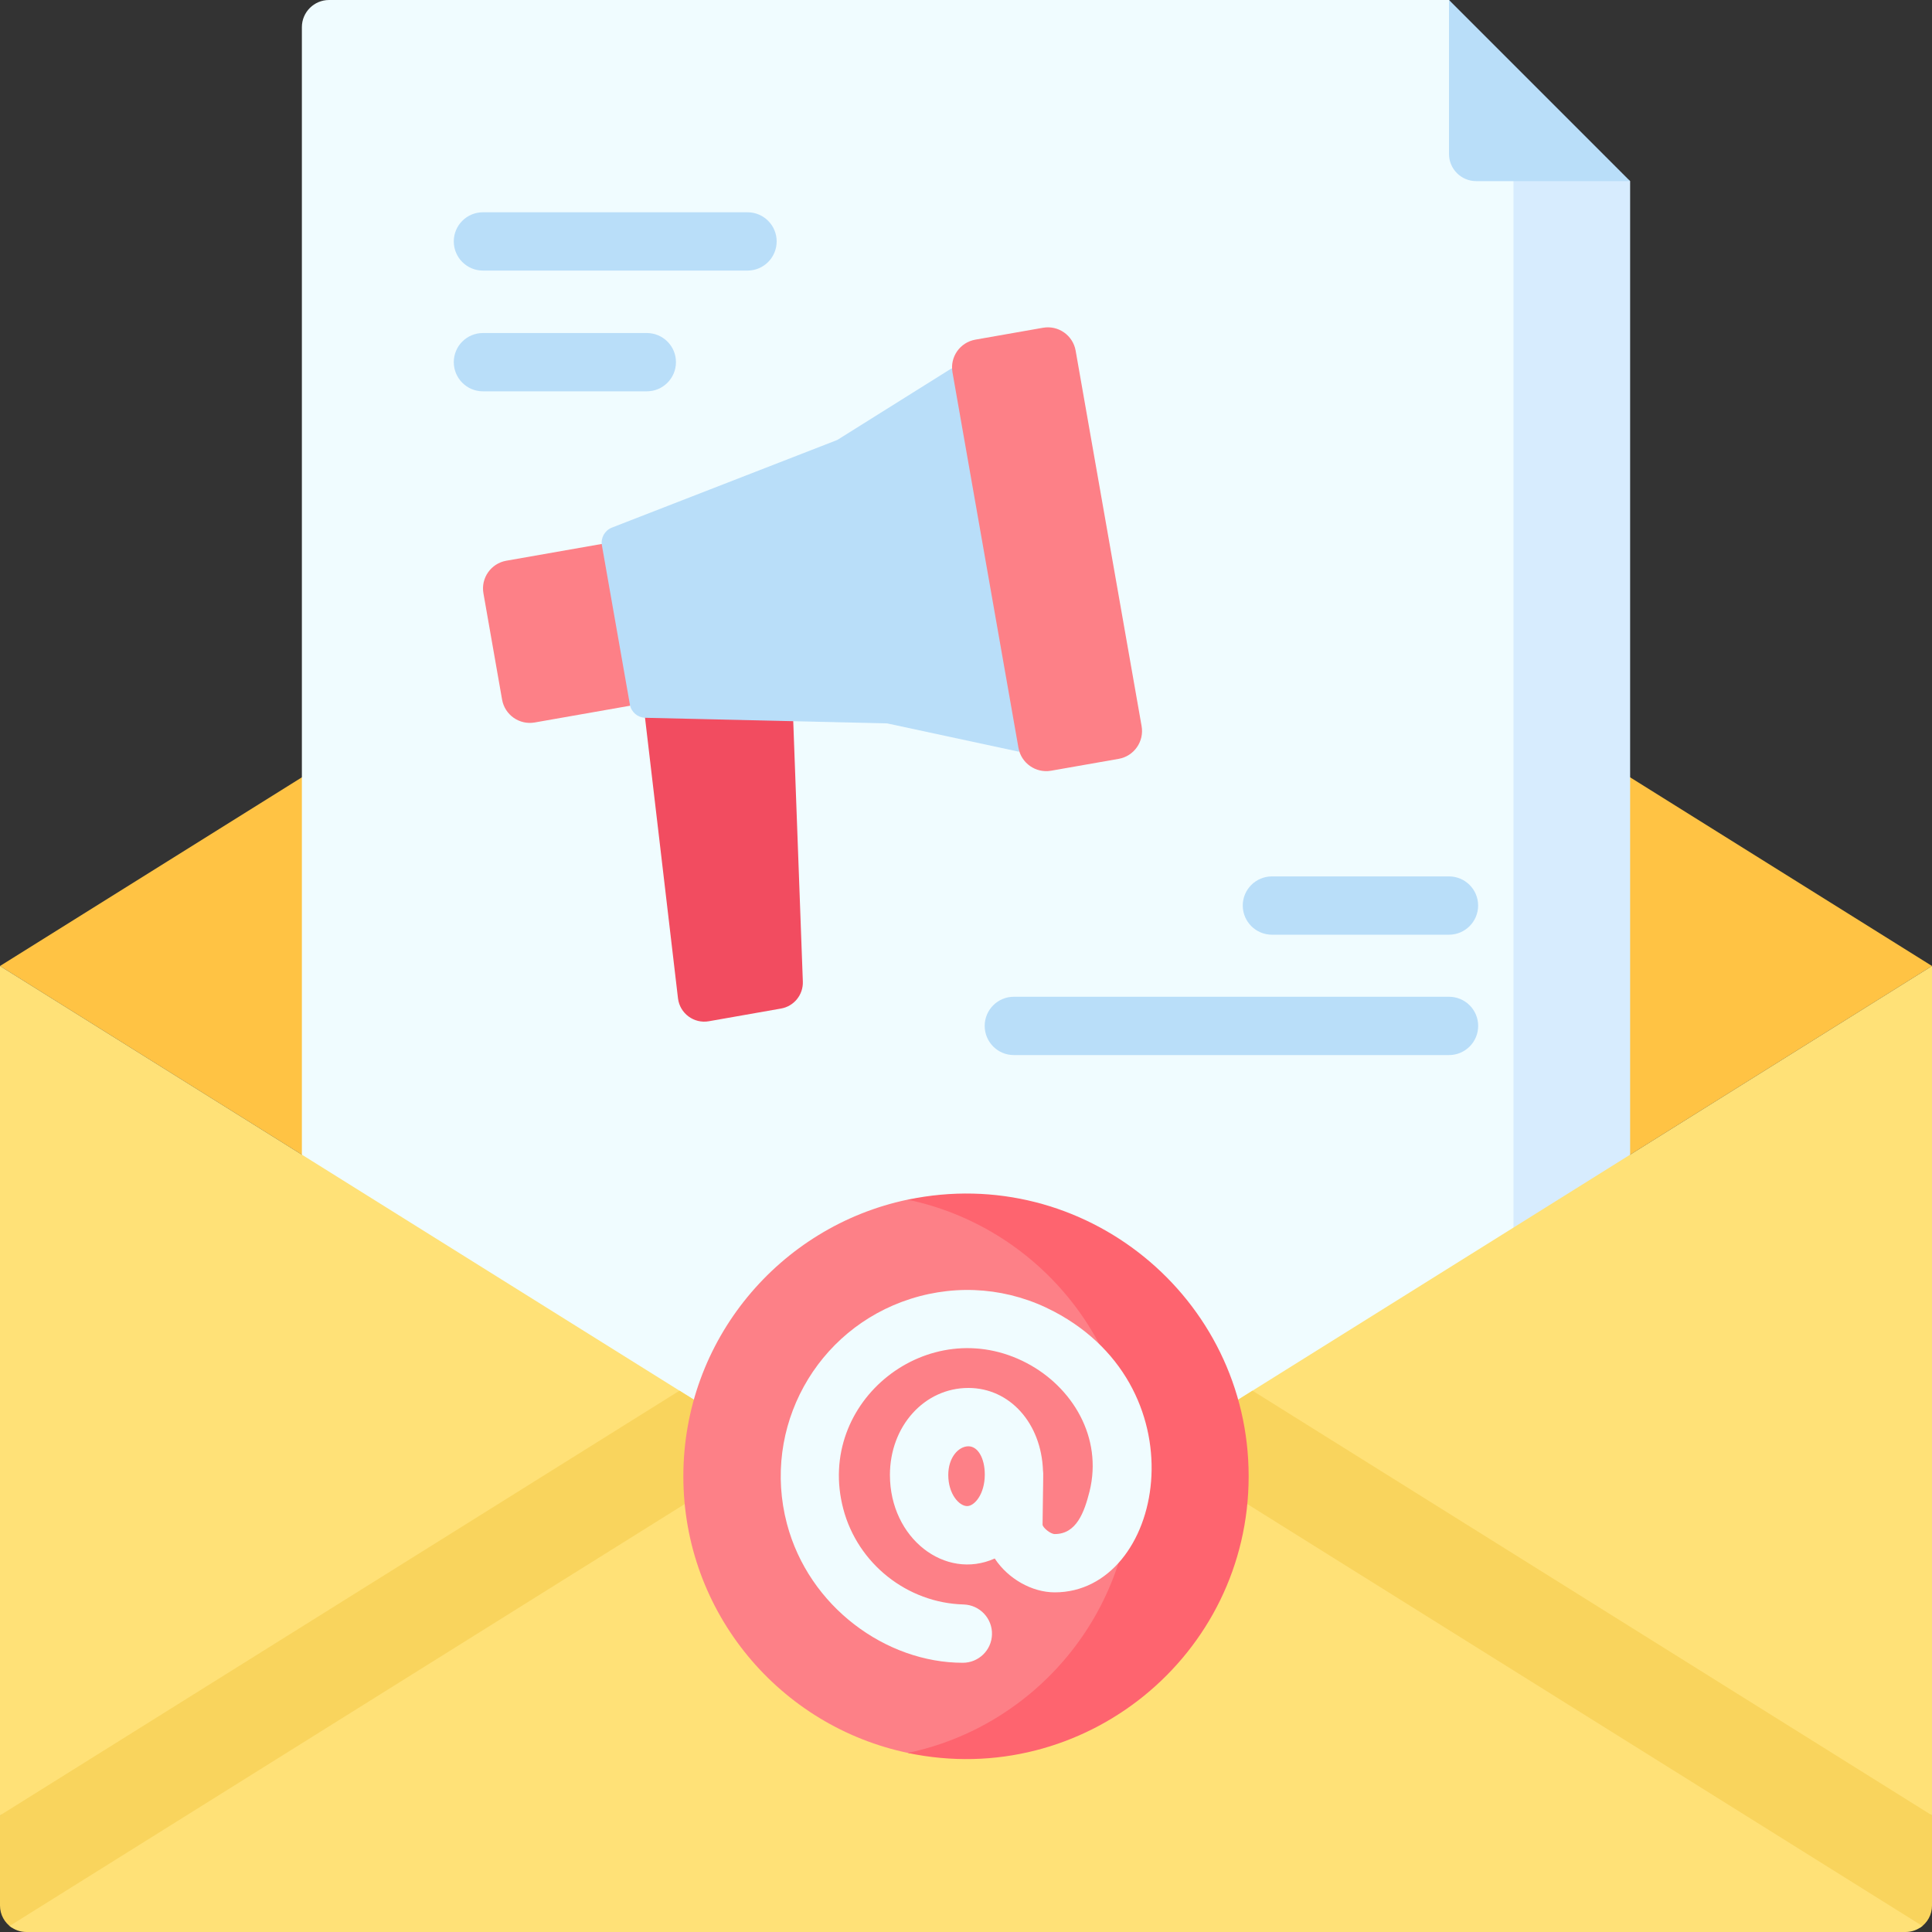 <?xml version="1.0" encoding="UTF-8"?>
<svg xmlns="http://www.w3.org/2000/svg" width="40" height="40" viewBox="0 0 40 40" fill="none">
  <rect x="0" y="0" width="40" height="40" fill="#333333" stroke="none"/>
  <g clip-path="url(#clip0_8894_4395)">
    <path d="M40 20L20 32.5L0 20L20 7.5L40 20Z" fill="#FFC344"></path>
    <path d="M32.511 37.5H6.25V0.563C6.25 0.252 6.502 0 6.813 0H30L32.511 3.75V37.5Z" fill="#F0FCFF"></path>
    <path d="M31.25 1.875L31.335 3.75V37.5H33.75V3.75L31.25 1.875Z" fill="#D7ECFE"></path>
    <path d="M30 0V3.187C30 3.498 30.252 3.75 30.563 3.75H33.75L30 0Z" fill="#B9DEF9"></path>
    <path d="M0 37.586V20L20 32.5L0 37.586Z" fill="#FFE177"></path>
    <path d="M40 37.586V20L20 32.5L40 37.586Z" fill="#FFE177"></path>
    <path d="M16.17 20.881L14.675 21.144C14.366 21.198 14.074 20.981 14.037 20.669L13.348 14.806L16.399 14.27L16.622 20.322C16.632 20.595 16.439 20.834 16.17 20.881Z" fill="#F24C60"></path>
    <path d="M13.046 14.611L11.071 14.958C10.754 15.014 10.451 14.802 10.395 14.484L10.009 12.284C9.953 11.967 10.165 11.665 10.483 11.609L12.458 11.262L13.961 12.639L13.046 14.611Z" fill="#FD8087"></path>
    <path d="M21.098 15.564L18.367 14.977L13.356 14.861C13.199 14.855 13.068 14.741 13.041 14.586L12.462 11.291C12.435 11.137 12.519 10.984 12.665 10.925L17.335 9.109L19.704 7.625L21.484 11.371L21.098 15.564Z" fill="#B9DEF9"></path>
    <path d="M23.162 15.711L21.761 15.957C21.444 16.012 21.142 15.8 21.086 15.483L19.72 7.708C19.664 7.39 19.876 7.088 20.194 7.032L21.594 6.786C21.912 6.73 22.214 6.943 22.27 7.26L23.636 15.035C23.691 15.352 23.479 15.655 23.162 15.711Z" fill="#FD8087"></path>
    <path d="M9.998 5.602H15.477C15.81 5.602 16.08 5.331 16.08 4.998C16.08 4.665 15.81 4.395 15.477 4.395H9.998C9.665 4.395 9.395 4.665 9.395 4.998C9.395 5.331 9.665 5.602 9.998 5.602Z" fill="#B9DEF9"></path>
    <path d="M9.998 8.102H13.392C13.725 8.102 13.995 7.831 13.995 7.498C13.995 7.165 13.725 6.895 13.392 6.895H9.998C9.665 6.895 9.395 7.165 9.395 7.498C9.395 7.831 9.665 8.102 9.998 8.102Z" fill="#B9DEF9"></path>
    <path d="M26.334 19.352H29.999C30.333 19.352 30.603 19.081 30.603 18.748C30.603 18.415 30.333 18.145 29.999 18.145H26.334C26.001 18.145 25.73 18.415 25.73 18.748C25.73 19.081 26.001 19.352 26.334 19.352Z" fill="#B9DEF9"></path>
    <path d="M30 20.637H20.99C20.657 20.637 20.387 20.907 20.387 21.24C20.387 21.574 20.657 21.844 20.99 21.844H30C30.334 21.844 30.604 21.574 30.604 21.24C30.604 20.907 30.334 20.637 30 20.637Z" fill="#B9DEF9"></path>
    <path d="M20 32.5L39.756 39.909C39.903 39.811 40 39.643 40 39.453V37.586L25.932 28.793L20 32.5Z" fill="#F9D45D"></path>
    <path d="M0.244 39.909L20 32.5L14.068 28.793L0 37.586V39.453C0 39.643 0.097 39.811 0.244 39.909Z" fill="#F9D45D"></path>
    <path d="M20 27.5L0.199 39.875C0.294 39.953 0.415 40 0.547 40H39.453C39.585 40 39.706 39.953 39.8 39.875L20 27.5Z" fill="#FFE177"></path>
    <path d="M24.205 30.564C24.205 36.242 19.202 36.375 18.821 36.297C16.154 35.751 14.148 33.392 14.148 30.564C14.148 27.746 16.14 25.393 18.793 24.837C19.183 24.755 24.205 25.149 24.205 30.564Z" fill="#FD8087"></path>
    <path d="M18.793 24.838C21.446 25.394 23.438 27.747 23.438 30.565C23.438 33.383 21.446 35.736 18.793 36.293C22.436 37.057 25.852 34.277 25.852 30.565C25.852 26.858 22.44 24.073 18.793 24.838Z" fill="#FE646F"></path>
    <path d="M21.823 27.154C20.901 26.668 19.846 26.575 18.853 26.891C16.894 27.515 15.769 29.559 16.292 31.546C16.745 33.268 18.346 34.426 19.934 34.426C20.26 34.426 20.529 34.167 20.538 33.84C20.547 33.506 20.284 33.229 19.951 33.219C18.782 33.187 17.757 32.373 17.459 31.239C16.873 29.012 19.231 27.153 21.26 28.222C22.202 28.718 22.834 29.759 22.558 30.878C22.448 31.314 22.285 31.761 21.838 31.761C21.747 31.761 21.59 31.627 21.585 31.567C21.598 30.473 21.604 30.522 21.594 30.447C21.559 29.466 20.907 28.736 20.049 28.736C19.139 28.736 18.425 29.527 18.425 30.537C18.425 31.849 19.568 32.727 20.595 32.267C20.869 32.685 21.364 32.968 21.838 32.968C24.089 32.968 24.909 28.779 21.823 27.154ZM20.024 31.182C19.86 31.182 19.633 30.936 19.633 30.537C19.633 30.17 19.849 29.944 20.05 29.944C20.246 29.944 20.389 30.19 20.389 30.529C20.389 30.934 20.176 31.182 20.024 31.182Z" fill="#F0FCFF"></path>
  </g>
  <defs>
    <clipPath id="clip0_8894_4395">
      <rect width="40" height="40" fill="white"></rect>
    </clipPath>
  </defs>
</svg>
